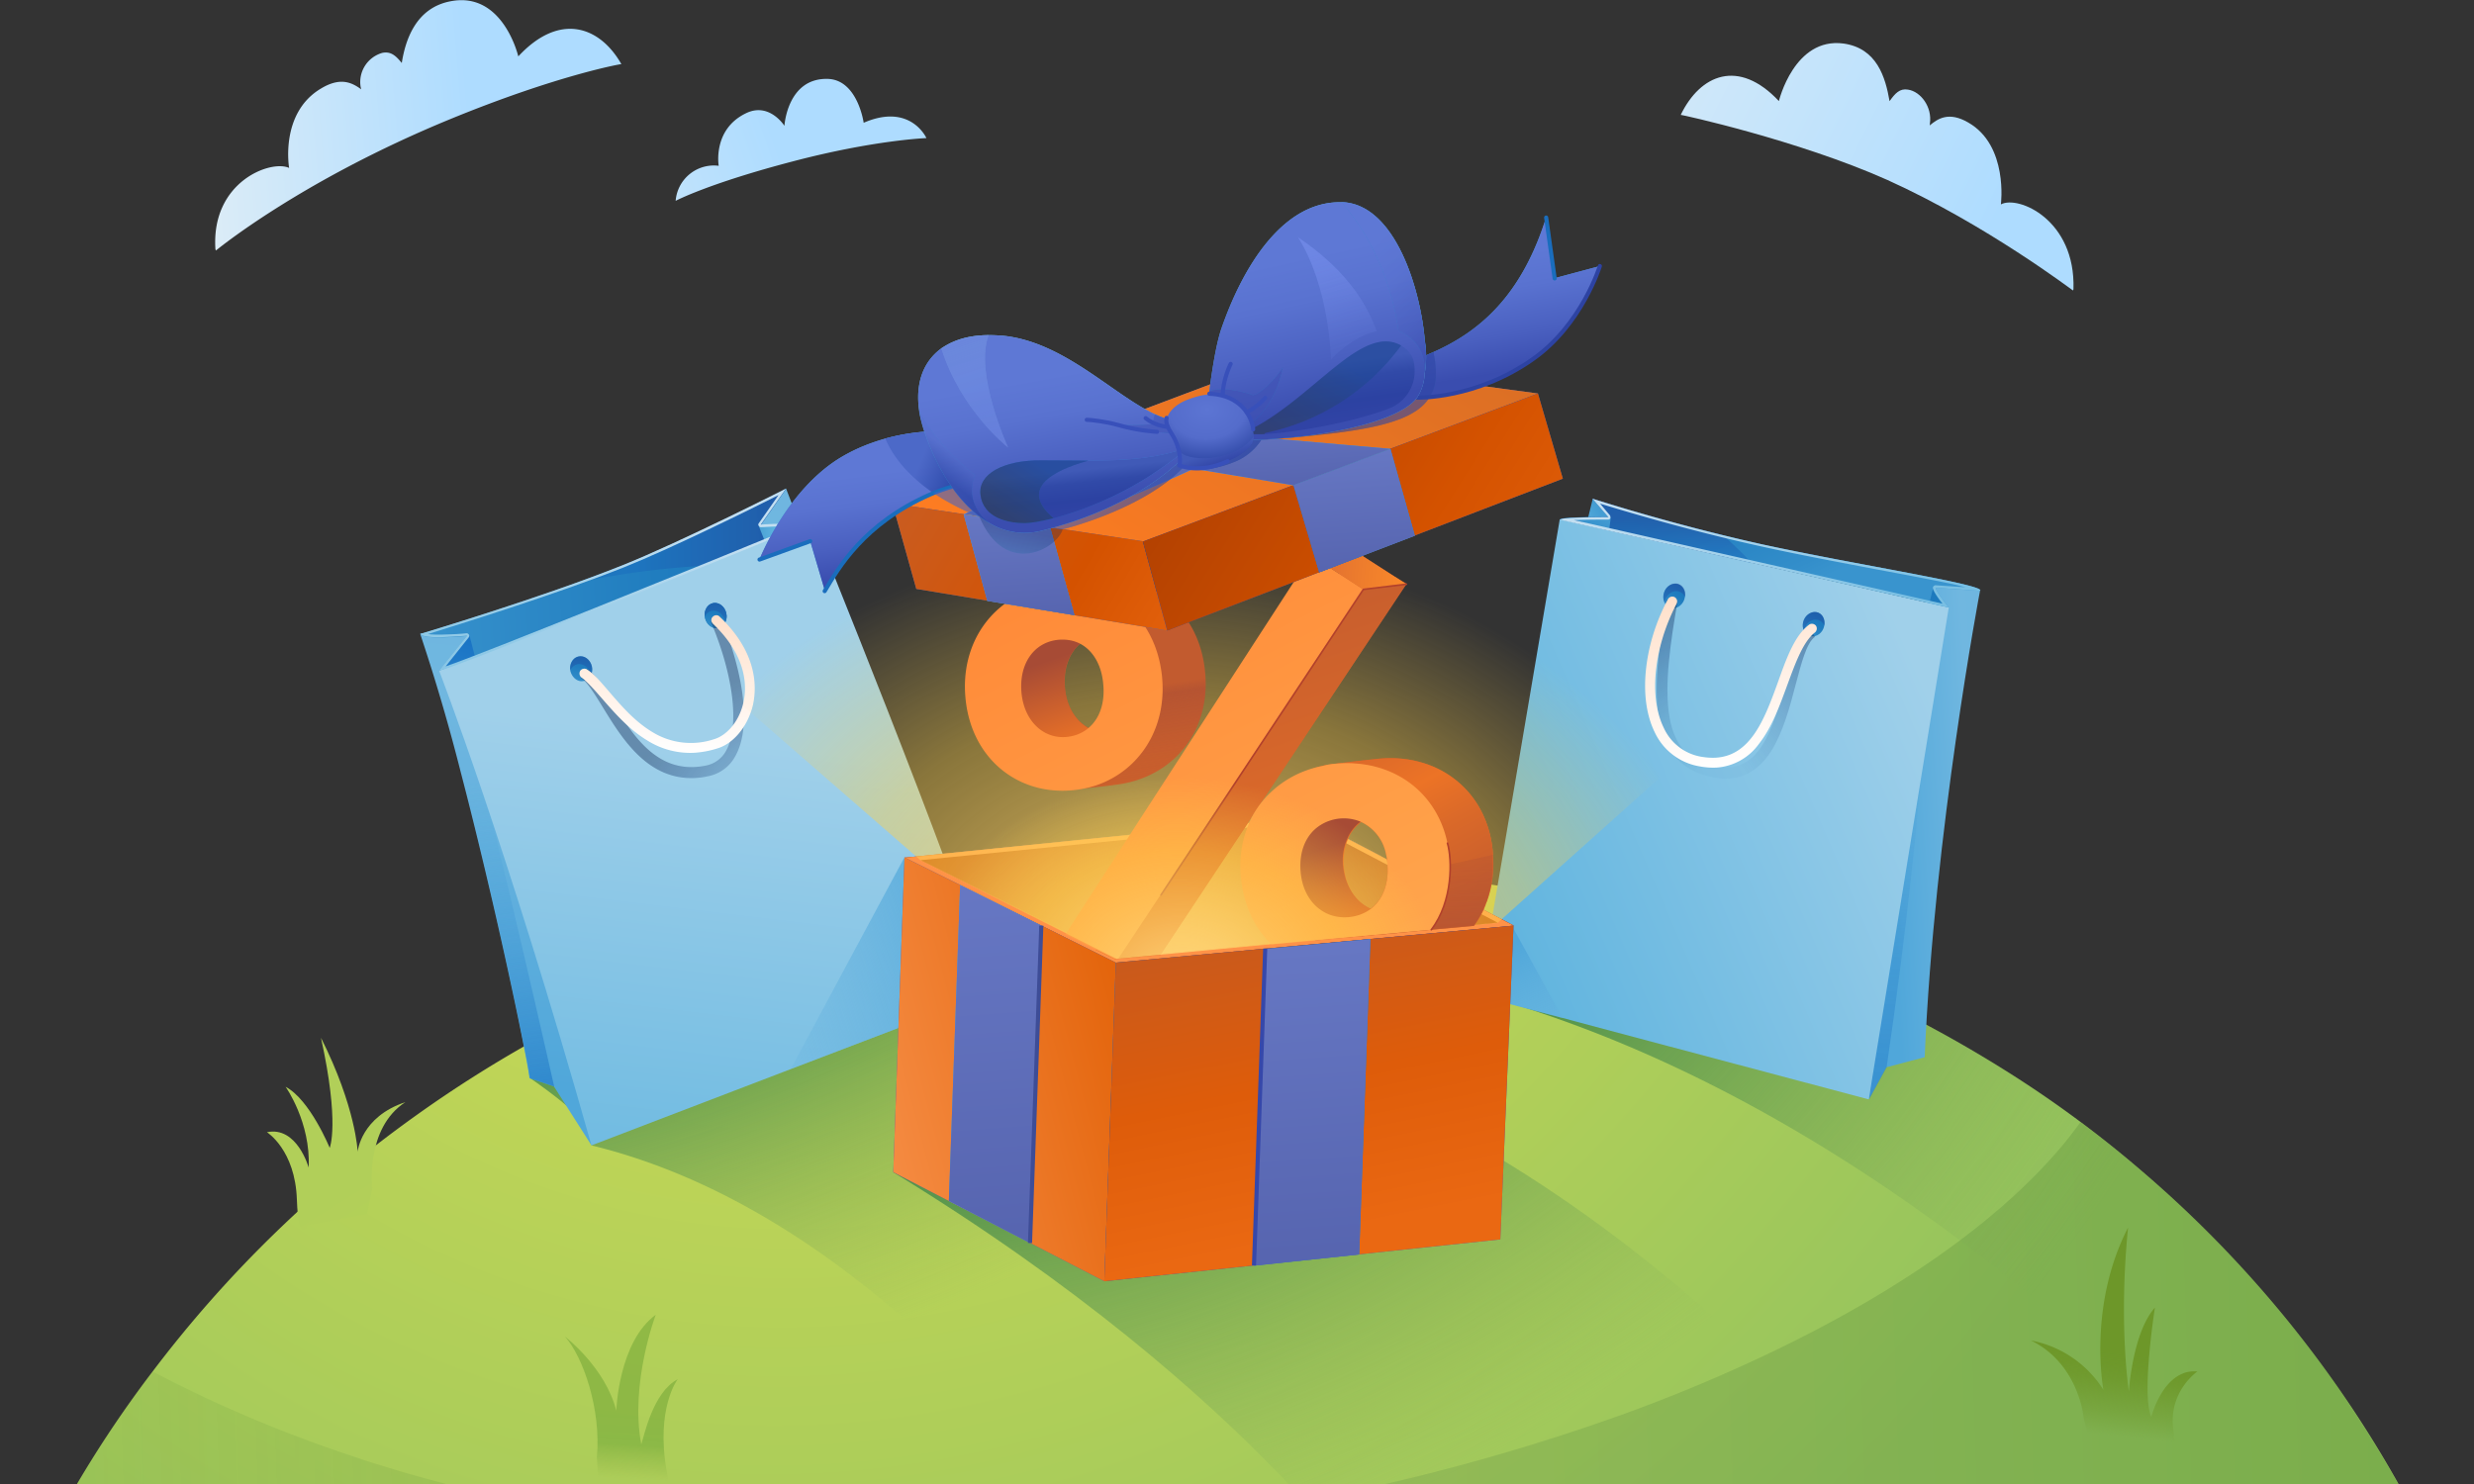 <svg xmlns="http://www.w3.org/2000/svg" width="300" height="180" fill="none"><rect width="100%" height="100%" fill="#333333" stroke="none"/><g clip-path="url(#a)"><path fill="url(#b)" d="M81.93 24.36s3.95-2.1 14.19-4.78c9.87-2.6 16.22-2.83 16.22-2.83s-1.93-4.32-7.61-1.86c0 0-.73-5.22-4.36-5.32-4.91-.13-5.25 5.69-5.25 5.69s-1.83-2.9-4.65-1.53c-4.09 1.96-3.32 6.38-3.32 6.38a4.65 4.65 0 0 0-5.22 4.25Z"/><path fill="url(#c)" d="M75.35 7.78c0-.04-7.75 1.33-20.78 6.68-18.24 7.5-28.41 15.95-28.38 15.92-.03-.07-.07-.1-.07-.17-.53-8.17 6.72-10.87 8.94-9.84 0 0-1.16-6.64 3.86-9.63 2.43-1.47 3.82-.67 4.89.1-.04-.07-.04-.17-.07-.24a3.68 3.68 0 0 1 2.63-4.19c1.03-.2 1.62.34 2.35 1.23.44-2.82 1.73-6.74 5.99-7.5 6.31-1.17 8.14 6.7 8.14 6.7 4.99-5.38 9.87-3.68 12.5.94Z"/><path fill="url(#d)" d="M203.8 13.93c0-.04 14.2 3.05 25.07 7.9 11.96 5.4 22.5 13.43 22.5 13.4.03-.07.06-.1.06-.17.27-8.4-6.7-11.4-8.8-10.27 0 0 .93-7.14-3.96-9.93-2.36-1.37-3.69-.47-4.68.36.03-.06.03-.16.03-.23.3-2-1.1-3.89-2.66-4.12-1-.17-1.56.46-2.23 1.4-.5-2.9-1.53-6.42-5.58-6.99-5.98-.8-7.84 6.98-7.84 6.98-4.89-5.21-9.54-3.22-11.9 1.67Z"/><path fill="url(#e)" d="M299.66 199.09H0a137.69 137.69 0 0 1 18.51-32.74 147.15 147.15 0 0 1 31.84-30.98c17.59-12.6 39.12-22.27 64.68-27.02.7-.13 1.4-.27 2.13-.36a198.8 198.8 0 0 1 33.83-2.83c20.38 0 38.63 2.8 54.81 7.71a152.85 152.85 0 0 1 36.36 16.35 136.24 136.24 0 0 1 17.72 12.96 139.93 139.93 0 0 1 35.03 45.63c1.76 3.77 3.35 7.52 4.75 11.28Z"/><path fill="url(#f)" fill-opacity=".85" d="M299.63 199.09H0a137.69 137.69 0 0 1 18.51-32.74c34.54 18.21 76.08 22.87 114.8 19.24a269.8 269.8 0 0 0 18.25-2.36 256.1 256.1 0 0 0 42.08-10.57 194.4 194.4 0 0 0 15.25-5.94c19.88-8.68 35.33-19.38 43.4-30.62a155.3 155.3 0 0 1 11.77 9.8 139.93 139.93 0 0 1 20.11 23.34l.53.83c6.32 9.4 11.3 19.21 14.93 29.02Z" opacity=".4"/><path fill="url(#g)" d="M294.88 187.82c-.4 4.19-.84 8.14-1.17 11.27-.53 4.52-.96 7.38-1.16 6.98-.17-.3-1.96-2.86-5.22-6.98-13.63-17.29-52.88-61.69-104.26-77.44l22.7-8.81a152.78 152.78 0 0 1 36.36 16.35 136.61 136.61 0 0 1 17.72 12.96 139.93 139.93 0 0 1 24.33 27.09 142.5 142.5 0 0 1 10.7 18.58Z"/><path fill="url(#h)" d="M224.88 199.09h-81.96a265.4 265.4 0 0 0-9.64-13.5c-13.7-17.88-35.03-40.21-61.56-46.66.67-2.03-2.85-4.95-7.4-8.14L115 108.35l1.4-1 .73.6 76.5 64.68 31.25 26.46Z"/><path fill="url(#i)" d="M242 199.09h-70.57c-2.49-3.96-18.47-29.58-63.11-56.9 0 0 38.29-19.18 59.03-9.48 44.53 20.84 70.69 60.46 74.65 66.38Z"/><path fill="url(#j)" d="M252.66 171.93s-.56-6.48-6.38-9.34a13.32 13.32 0 0 1 8.78 5.99s-1.93-10.14 2.99-19.68c-1.17 11.77.1 19.88.1 19.88s.43-7.12 3.16-10.18c0 0-1.67 10.57-.44 13.27 0 0 1.47-5.89 5.59-5.52 0 0-3.52 2.4-2.93 6.98.8 6.15-1.1 6.08-1.1 6.08l-8.07-.5-1.7-6.98Z"/><path fill="url(#k)" d="M45.14 144.18s-.9-7.31 4.02-10.5c-5.42 1.8-5.79 6.01-5.79 6.01s-.2-5.38-4.45-13.82c2.3 10.43 1.06 13.36 1.06 13.36s-2.39-5.85-5.35-7.41c0 0 3.06 4.28 2.8 9.8 0 0-1.4-5.05-5.06-4.29 0 0 3.43 2.13 3.63 8.18.2 5.62 1.32 3.1 1.32 3.1l7.18-1.34.64-3.09Z"/><path fill="url(#l)" d="M72.37 176.82c.57-5.88-1.7-12.3-3.85-14.69 0 0 4.88 3.72 6.21 8.97 0 0 .27-8.34 4.79-11.63 0 0-3.16 8.31-1.76 15.72.36-1.03 1.4-6.31 4.42-7.9 0 0-2.7 3.48-1.33 11.2 1.36 7.7 1.03 11.16 1.03 11.16l-8.9-2.8-.6-10.03Z" opacity=".4"/><path fill="url(#m)" d="m190.38 71.72 2.76-11.23 2 2.26-4.76 8.97Z"/><path fill="url(#n)" d="m95.32 59.26 19.31 50.12-23.83-2.52S78.84 81.8 79.5 81.06c.67-.76 10.2-18.38 10.2-18.38l5.62-3.42Z"/><path fill="url(#o)" d="m76.88 109.12-5.16 29.8-4.55-7.14-2.96-1c-.53-3.78-4.32-21.73-8.34-37.12a230.7 230.7 0 0 0-4.92-16.78L60 75.15l16.89 33.97Z"/><path fill="url(#p)" d="m67.2 131.78-2.95-1c-.54-3.78-4.32-21.73-8.35-37.12.44-8.7 1.3-3.36 1.63-2.13 2.5 8.41 9.67 40.25 9.67 40.25Z" opacity=".9"/><path fill="url(#q)" d="M98.55 63.35s-5.59 2.3-12.87 5.25c-13.12 5.35-31.7 12.83-32.44 12.76l3.4-4.22s-5.29.53-5.66-.23c0 0 10.08-3.03 19.02-6.25 1.92-.7 3.79-1.4 5.48-2.06 6.91-2.76 19.84-9.3 19.84-9.3l-3.06 4.38 6.29-.33Z"/><path fill="url(#r)" d="M98.55 63.35s-5.59 2.3-12.87 5.25A105 105 0 0 0 70 70.66c1.92-.7 3.79-1.4 5.48-2.06 6.91-2.76 19.84-9.3 19.84-9.3l-3.06 4.38 6.29-.33Z" opacity=".55"/><path fill="url(#s)" d="m56.9 76.98 1.6 6.14-4.82-1.92 3.22-4.22Z"/><path fill="url(#t)" d="M53.25 81.36s8.14 20.94 18.47 57.57l46.87-17.95 1.63-.56c-4.52-14.93-21.7-57.1-21.7-57.1L53.24 81.36Z"/><path fill="url(#u)" d="m92 63.78.73 1.83 1.93-1.2-.4-.8-2.26.17Z"/><path fill="url(#v)" d="M70.83 82.6c.7-.17 1.13-1 .93-1.8-.2-.83-.93-1.36-1.66-1.17-.7.17-1.13 1-.93 1.8.23.83.96 1.36 1.66 1.16Z"/><path fill="url(#w)" d="M87.08 76.18c.73-.13 1.16-.93 1-1.76-.17-.83-.87-1.4-1.6-1.27-.73.14-1.16.93-1 1.77.17.83.9 1.4 1.6 1.26Z"/><path fill="url(#x)" d="M94.4 60.06 92 63.48c-.07.1-.07.2 0 .3.07.1.17.17.26.17l4.56-.24c-12.07 4.96-37.8 15.4-42.78 17.12l2.8-3.52c.06-.1.1-.23.03-.33s-.17-.17-.27-.17c0 0-.9.1-1.96.13-1.46.07-2.3.04-2.76-.03 3.23-1 15.46-4.79 23.73-8.08 5.69-2.26 15.56-7.14 18.78-8.77Zm.92-.8s-12.93 6.55-19.84 9.3c-9.6 3.86-24.5 8.32-24.5 8.32.2.46 2.13.46 3.66.36 1.1-.06 2-.13 2-.13l-3.4 4.22h.04c1.53-.07 45.27-18.01 45.27-18.01l-6.29.3 3.06-4.36Z"/><path fill="url(#y)" d="M240.1 71.66s-5.55 29.18-6.71 56.57l-4.66 1.23-2.12 3.88 4.72-45.7.53-3.25 2.3-14.06 5.94 1.33Z"/><path fill="url(#z)" d="M234.42 72.22s-.67 23.37-5.65 57.27l-2.13 3.89 4.72-45.7.53-3.26 2.53-12.2Z" opacity=".44"/><path fill="url(#A)" d="m236.31 73.69-9.7 59.66-32.18-8.55-4.95-1.33-10.14-2.69.6-3.62 2.3-13.5 6.9-40.68 47.17 10.7Z"/><path fill="url(#B)" d="m189.51 123.5-10.13-2.69.6-3.62 3.35-4.92 6.18 11.24Z"/><path fill="url(#C)" d="m240.1 71.66-5.38-.37c.03.47 1.6 2.4 1.6 2.4l-23.87-5.42-21.5-4.89-1.77-.4c.04-.1.63-.16 1.43-.2 1.73-.1 4.39-.1 4.39-.1l-1.9-2.19c.14.03 6.95 2.26 15.8 4.42 1.52.37 3.08.73 4.68 1.1 11.13 2.42 27.42 4.95 26.52 5.65Z"/><path fill="url(#D)" d="m190.94 63.42-.3-.6c1.73-.1 4.4-.1 4.4-.1l-1.94-2.23c.14.03 6.95 2.26 15.8 4.42 1.35 1.1 3.55 3.4 3.55 3.4l-21.5-4.9Z" opacity=".5"/><path fill="url(#E)" d="M234.45 71.2a53.52 53.52 0 0 0-.46 1.85l1.86.44-1.27-1.96-.13-.34Z"/><path fill="url(#F)" d="m195.33 62.75-.2 1.5-4.98-1.4 5.18-.1Z"/><path fill="url(#G)" d="M194.03 61.09c2.73.83 10.6 3.22 19.51 5.18 4.36.97 9.51 1.93 14.06 2.8 3.2.6 6.22 1.16 8.41 1.62 1.03.2 1.76.4 2.33.54l-3.62-.24h-.04c-.06 0-.13.04-.2.1a.3.3 0 0 0-.1.24c.04.36.64 1.23 1.17 1.89l-44.7-10.14c1.69-.06 4.12-.06 4.15-.06h.03c.1 0 .2-.07.23-.17a.4.4 0 0 0-.03-.33l-1.2-1.43Zm-.93-.6 1.93 2.23s-3.22 0-4.88.13c-.57.03-.93.1-.93.2l47.1 10.64s-1.57-1.93-1.6-2.4l5.38.37c.9-.7-15.42-3.23-26.49-5.65-11.1-2.46-20.47-5.52-20.5-5.52Z"/><path fill="url(#H)" d="M204.24 72.72c.26-.8-.07-1.63-.73-1.86-.67-.23-1.47.2-1.73 1-.27.8.07 1.63.73 1.86.7.23 1.46-.23 1.73-1Z"/><path fill="url(#I)" d="M221.12 76.21c.3-.76.04-1.63-.63-1.9-.66-.26-1.46.14-1.76.9-.3.77-.03 1.63.63 1.9.67.26 1.46-.13 1.76-.9Z"/><path fill="url(#J)" d="M87.08 76.18c.73-.13 1.16-.93 1-1.76-.17-.83-.87-1.4-1.6-1.27-.73.14-1.16.93-1 1.77.17.83.9 1.4 1.6 1.26Z"/><path fill="url(#K)" d="M88.08 74.42c-.17-.83-.87-1.4-1.6-1.27-.66.14-1.13.87-1.03 1.63.17-.36.5-.63.87-.7.73-.13 1.42.44 1.6 1.27l.02.13c.17-.33.24-.7.14-1.06Z" opacity=".5"/><path fill="url(#L)" d="M71.8 80.9c-.18-.83-.87-1.4-1.6-1.27-.67.14-1.13.87-1.03 1.63.16-.36.5-.63.86-.7.73-.13 1.43.44 1.6 1.27 0 .03 0 .06.03.13.13-.33.2-.7.13-1.06Z" opacity=".5"/><path fill="url(#M)" d="M209.66 94.43c-.63.03-1.33 0-2.03-.17-3.66-.73-5.78-3.06-6.48-7.08-.53-3.2-.27-7.48.96-14.4l1.3.24c-.83 4.75-1.63 10.14-.97 13.93.6 3.49 2.33 5.38 5.46 6.01 2.49.5 4.35-.3 5.78-2.56 1.33-2.06 2.1-5.02 2.79-7.6.8-3.03 1.5-5.66 2.9-6.62l.72 1.06c-1.03.7-1.66 3.23-2.36 5.85-.7 2.7-1.53 5.75-2.95 8.01-1.34 2.1-3.06 3.2-5.12 3.33Z" opacity=".61"/><path fill="url(#N)" d="M201.75 72.06c.16-.83.93-1.4 1.63-1.27.66.14 1.1.8.96 1.63-.17-.36-.5-.63-.87-.7-.7-.13-1.43.44-1.56 1.23 0 .04 0 .07-.03.14a1.5 1.5 0 0 1-.13-1.03Z" opacity=".5"/><path fill="url(#O)" d="M218.63 75.55c.17-.83.93-1.43 1.63-1.3.66.13 1.1.8.96 1.63a1.16 1.16 0 0 0-.86-.7c-.7-.13-1.43.43-1.56 1.23l-.04.13c-.13-.26-.2-.63-.13-1Z" opacity=".5"/><path fill="url(#P)" d="M208.2 93.1a8.7 8.7 0 0 1-2.07-.14 7.33 7.33 0 0 1-5.48-4.15c-1-2.03-1.36-4.66-1.06-7.58.3-2.86 1.2-5.82 2.66-8.54.16-.3.5-.4.8-.27.3.17.4.5.26.8-2.76 5.28-3.4 11.33-1.56 15.06a6.12 6.12 0 0 0 4.62 3.52c.63.1 1.2.13 1.72.1 4.26-.27 5.92-4.79 7.52-9.2 1.03-2.9 2.02-5.62 3.75-6.92.27-.2.63-.13.83.1.2.27.13.63-.1.83-1.43 1.1-2.36 3.66-3.35 6.35-.94 2.56-1.9 5.22-3.46 7.18a6.91 6.91 0 0 1-5.09 2.86Z"/><path fill="url(#Q)" d="M84.42 94.36c-5.85.36-8.97-4.75-11.3-8.54-1-1.63-1.86-3.03-2.66-3.6l.73-1.09c1.03.7 1.96 2.23 3.06 3.99 2.43 3.99 5.45 8.94 11.33 7.74a3.54 3.54 0 0 0 2.53-1.92c1.56-2.96.83-9.05-1.9-15.5l1.2-.5c2.26 5.43 3.96 12.64 1.83 16.63a4.77 4.77 0 0 1-3.42 2.59c-.44.1-.93.17-1.4.2Z" opacity=".61"/><path fill="url(#R)" d="M84.29 91.3a9.74 9.74 0 0 1-5.82-1.5c-2.26-1.36-4.02-3.42-5.45-5.05-.96-1.1-1.8-2.06-2.5-2.56a.63.63 0 0 1-.16-.83c.17-.26.57-.33.83-.16.87.56 1.73 1.6 2.73 2.76 1.43 1.66 3.06 3.55 5.15 4.81a8.9 8.9 0 0 0 7.58.87c1.33-.4 2.92-1.93 3.49-4.39.43-1.86.53-5.58-3.7-9.6-.22-.24-.26-.6-.02-.83.23-.24.6-.27.83-.04 4.65 4.42 4.52 8.61 4.05 10.74-.6 2.52-2.3 4.65-4.29 5.25-.93.3-1.82.46-2.72.53Z"/><path fill="url(#S)" d="m109.65 104.03-13.76 25.63 17.58-6.69-3.82-18.94Z"/><path fill="#808BC3" d="m167.58 104.56-4.72-2.5c.07-.16.16-.32.23-.52l4.36 2.3c.06.26.1.49.13.72Zm15.95 7.71-6.25.57-4.95.46-12.6 1.17-1.96.16-3.25.3-14.1 1.3-4.98.46h-.13l-2.43-1.2-3.56-1.75-19.67-9.71 27.78-2.83-.4.6-25.42 2.53 17.98 8.94 3.56 1.76 2.26 1.13.43-.03 4.98-.47 13.13-1.2 3.8-.36 1.42-.13 13.66-1.27 4.99-.46 3.78-.37-2.72-1.43c.1-.16.16-.33.23-.53l4.42 2.36Z"/><path fill="url(#T)" d="m183.53 112.27-25.76 2.4-22.5 2.09-25.62-12.73 48.69-4.92 25.2 13.16Z"/><path fill="url(#U)" d="m183.53 112.27-25.76 2.4.57-15.56 25.2 13.16Z"/><path fill="url(#V)" d="m183.53 112.27-25.76 2.4.57-15.56 25.2 13.16Z"/><path fill="#FF9247" d="m111.64 104.33 46.63-4.65 23.33 12.23-23.83 2.2-22.33 2.05-23.8-11.83Zm23.67 12.43 22.5-2.1 25.76-2.39-25.2-13.16-48.72 4.92"/><path fill="url(#W)" d="m135.3 116.76-1.39 38.65-9-4.65-9.84-5.08-6.75-3.5 1.36-38.18 6.75 3.35 9.87 4.92 9 4.49Z"/><path fill="url(#X)" d="m135.3 116.76-1.39 38.65-9-4.65-9.84-5.08-6.75-3.5 1.36-38.18 6.75 3.35 9.87 4.92 9 4.49Z"/><path fill="url(#Y)" d="m126.27 112.27-1.37 38.5-9.84-5.1 1.37-38.32 9.84 4.92Z"/><path fill="url(#Z)" d="m126.27 112.27-1.37 38.5-9.84-5.1 1.37-38.32 9.84 4.92Z"/><path fill="url(#aa)" d="m183.53 112.27-1.6 38.06-48.02 5.08 1.4-38.65 18.11-1.7 12.76-1.16 17.35-1.63Z"/><path fill="url(#ab)" d="m183.53 112.27-1.6 38.06-48.02 5.08 1.4-38.65 18.11-1.7 12.76-1.16 17.35-1.63Z"/><path fill="url(#ac)" d="m166.18 113.9-1.36 38.26-12.76 1.36 1.36-38.42 12.76-1.2Z"/><path fill="url(#ad)" d="m166.18 113.9-1.36 38.26-12.76 1.36 1.36-38.42 12.76-1.2Z"/><path fill="url(#ae)" d="M111.64 104.36 90.07 85.58l-9.87-22.8 61.12-4.62 51.12 4.46 28.88 13.76-39.72 35.56-46.2 4.25-23.76-11.83Z" opacity=".9"/><path fill="url(#af)" d="M146.14 81.6c-.66-7.52-6.45-12.07-13.26-11.24-.86.1-1.73.3-2.5.57a11.9 11.9 0 0 0-6.34 4.98 12.8 12.8 0 0 0-1.83 6.62c0 .53.03 1.1.07 1.66.63 6.08 1.4 11.03 6.54 11.63.17 0 .34.03.54.03 0 0 4.58-.46 5.91-.66 6.72-.8 11.37-6.12 10.9-13.3l-.03-.3Zm-7.08 1.92c-.1 2.93-1.83 4.99-4.42 5.29l-.26.03c-.24 0-.47 0-.67-.03a5.04 5.04 0 0 1-1.66-.5c-1.56-.8-2.7-2.53-2.9-4.85-.22-2.3.5-4.26 1.84-5.39.53-.46 1.2-.8 1.96-.96.2-.03.4-.1.6-.1 2.92-.33 5.18 1.83 5.51 5.35 0 .4.03.76 0 1.16Zm34.3 22.9c-.03.2-.1.4-.13.6a4.85 4.85 0 0 1-3.96 3.56c-.2.03-.4.06-.6.06a6.11 6.11 0 0 1-2.42-.39c-1.8-.8-3.1-2.66-3.3-5.16-.1-1.2.08-2.29.47-3.22l.24-.53a5.1 5.1 0 0 1 4.09-2.63c3.12-.26 5.51 1.96 5.78 5.55a6.46 6.46 0 0 1-.17 2.16Zm-4.35-36.56-4.82-3.09-1.83 2.8-6.12 9.43-13.86 21.37-.4.64-9.13 14.12 2.29 1.13.47-.03 5.11-.47 10.4-15.69.4-.63.27-.4 1.26-1.92 17.49-26.33-1.53-.93Zm12.03 33.74c-.53-7.58-6.55-12.27-13.86-11.57-.9.1-5.28.57-6.85.87l-1.96 1.62s4.49 13.1 6.72 19.05l1.99-.2.56-.03 5.99-.57 5.08-.46h.04c.43-.57.8-1.17 1.1-1.83.1-.17.16-.37.23-.53.06-.14.1-.27.13-.37.03-.07.03-.1.06-.13.64-1.7.94-3.66.77-5.72v-.13Z"/><path fill="url(#ag)" d="M181.04 103.6c-.53-7.58-6.55-12.27-13.86-11.57-.7.07-3.52.37-5.45.63l-1.2.2c-.06 0-.13.04-.2.04-.16.03-.3.06-.4.1h-.03c-3.12.96-1.9 2.69-2.86 5.35-.06.2-.16.4-.26.63-.1.2-.2.4-.27.63a13.1 13.1 0 0 0-.86 6.08c.26 2.93 1.3 5.45 2.92 7.38.3.33.6.67.93 1l3.23-.3 2.29-.2 2-.2.56-.03 5.98-.57 5.09-.46h.03c.43-.57.8-1.17 1.1-1.83.1-.17.16-.37.23-.53.07-.14.1-.27.13-.37.04-.07.04-.1.07-.13.63-1.7.93-3.66.76-5.72.07-.06.07-.1.07-.13Zm-23.33 2.1c-.2-2.5.7-4.53 2.36-5.6a5.32 5.32 0 0 1 4.95-.42 5.43 5.43 0 0 1 3.06 3.98 4.66 4.66 0 0 1 .16 1.17c.2 2.36-.56 4.29-2.06 5.42-.76.56-1.7.93-2.79 1-2.99.22-5.42-2.03-5.68-5.56Z"/><path fill="url(#ah)" d="M181.07 103.67a13.8 13.8 0 0 1-.8 5.71c-.03.07-.03.1-.06.13-.4 1-.87 1.9-1.46 2.73l-5.16.47-5.98.56-.56.03 2.2-2.79.02-.03 4.06-5.15c.03 0 .06 0 .16-.04l.5-.1c1.37-.23 4.52-.93 7.08-1.52Z" opacity=".9"/><path fill="url(#ai)" d="M166.22 110.25c.43.2.93.33 1.4.36l-.04 2.7-4.85.46-4.16-.7-3.49-.56-1.26-11.07 3.19-3.1.43-.43c.5.07 10.2.77 10.2.77a5.3 5.3 0 0 0-2.69 1 5.07 5.07 0 0 0-1.63 2.16 6.7 6.7 0 0 0-.46 3.22c.26 2.53 1.56 4.39 3.36 5.19Z"/><path fill="url(#aj)" d="m134.14 90.14-10.1.86-1.83-8.44-.56-2.6.1-3.78 2.29-.23 7.21-.77 1.66 1.96c-.73.17-1.4.5-1.96.97-1.36 1.13-2.06 3.05-1.83 5.38.24 2.3 1.37 4.02 2.9 4.85.5.27 1.06.43 1.66.5l.46 1.3Z"/><path fill="url(#ak)" d="M146.17 81.96c.47 7.18-4.18 12.5-10.9 13.3-1.33.2-5.91.66-5.91.66-.17 0-.34-.03-.54-.03l5.52-7.05 4.06-5.15c.03 0 .26-.07.63-.13 1.4-.34 4.55-1.03 7.14-1.6Z" opacity=".9"/><path fill="url(#al)" d="m170.54 70.86-17.49 26.32-1.26 1.93-.26.4-.4.63-10.4 15.69-5.13.47-.46.03-2.3-1.13 9.15-14.13.4-.63 13.86-21.37 7.14-9.97 5.65.83 1.5.93Z"/><path fill="url(#am)" d="m162.36 69.56-3.39-2.19-21.74 33.54-.4.63-7.64 11.8 3.66 1.83 2.29 1.13.47-.04 10.36-15.62.4-.63 18.95-28.52-2.96-1.93Zm1.93 23.04c-.77-.07-1.53-.04-2.33.03a7.5 7.5 0 0 0-1.43.23c-.2.04-.4.1-.63.14-2.8.66-5.15 2.16-6.81 4.18a10.9 10.9 0 0 0-1.47 2.3c-.1.2-.2.4-.26.63a12.99 12.99 0 0 0-.9 6.18c.3 3.4 1.63 6.25 3.76 8.28l3.89-.37 1.46-.13 14.03-1.3c.93-1.3 1.62-2.82 1.96-4.52.03-.2.1-.4.1-.6.16-1.1.23-2.22.13-3.42-.47-6.78-5.29-11.23-11.5-11.63Zm1.93 17.65c-.77.56-1.7.93-2.8 1-3.02.22-5.45-2.07-5.71-5.56-.2-2.49.7-4.52 2.36-5.58a5.32 5.32 0 0 1 4.95-.43 5.43 5.43 0 0 1 3.06 3.98 4.66 4.66 0 0 1 .16 1.17c.2 2.36-.56 4.29-2.02 5.42Zm-25.3-28.06c-.6-6.48-4.98-10.76-10.53-11.26a15 15 0 0 0-2.73.03c-6.74.83-11.33 6.58-10.57 13.86.73 7.15 6.28 11.67 13 11.03 1-.1 1.96-.3 2.86-.6 5.12-1.76 8.54-6.77 7.97-13.06Zm-8.9 6.09c-.7.6-1.6 1-2.63 1.1-2.8.3-5.18-1.87-5.52-5.32-.33-3.5 1.46-6.12 4.39-6.45 1-.1 1.93.06 2.7.46 1.55.8 2.62 2.56 2.82 4.89.23 2.3-.44 4.19-1.76 5.32Z"/><path fill="url(#an)" d="m158.94 67.4 6.38 4.1 5.22-.64-6.35-4.09-5.25.63Z"/><path stroke="#B2412B" stroke-linecap="round" stroke-linejoin="round" stroke-width=".2" d="m170.54 70.86-5.22.63-24.53 37.06m34.73-6.28c.57 1.9.7 7.05-1.96 10.5"/><path fill="url(#ao)" d="m111.64 104.36 19.11-9.17 17.78-1.1 23.04.07 10.03 17.78-46.2 4.36-23.76-11.94Z" opacity=".9"/><path fill="url(#ap)" d="M186.5 47.73 138.62 65.7 127.4 64l-10.5-1.6-8.62-1.29 46.94-17.68 7.94 1.1L173.69 46l12.8 1.73Z"/><path fill="url(#aq)" d="M186.5 47.73 138.62 65.7 127.4 64l-10.5-1.6-8.62-1.29 46.94-17.68 7.94 1.1L173.69 46l12.8 1.73Z"/><path fill="url(#ar)" d="m141.52 76.48-10.87-1.8-10.97-1.83-8.57-1.42-2.9-10.37 8.62 1.3 10.5 1.59 11.23 1.7 2.96 10.83Z"/><path fill="url(#as)" d="m141.52 76.48-10.87-1.8-10.97-1.83-8.57-1.42-2.9-10.37 8.62 1.3 10.5 1.59 11.23 1.7 2.96 10.83Z"/><path fill="url(#at)" d="m189.51 58.06-18.7 7.18-11.6 4.46-17.66 6.78-2.95-10.8 17.48-6.55 11.76-4.42 18.65-6.98 3.02 10.33Z"/><path fill="url(#au)" d="m189.51 58.06-18.7 7.18-11.6 4.46-17.66 6.78-2.95-10.8 17.48-6.55 11.76-4.42 18.65-6.98 3.02 10.33Z"/><path fill="url(#av)" d="m130.29 74.62-10.57-1.73-2.86-10.47 10.5 1.6 2.93 10.6Z"/><path fill="url(#aw)" d="m130.29 74.62-10.57-1.73-2.86-10.47 10.5 1.6 2.93 10.6Z"/><path fill="url(#ax)" d="M118.72 62.58c3.16 7.62 9.5 3.93 10.14 1.63l-10.14-1.63Z" opacity=".59"/><path fill="url(#ay)" d="M173.63 45.93c-5.39 2.13-13.9 6.12-24.7 8.91a195.32 195.32 0 0 1-21.57 9.1l-10.5-1.59 46.23-17.91 10.54 1.5Z"/><path fill="url(#az)" d="M173.63 45.93c-5.39 2.13-13.9 6.12-24.7 8.91a195.32 195.32 0 0 1-21.57 9.1l-10.5-1.59 46.23-17.91 10.54 1.5Z"/><path fill="url(#aA)" d="m171.57 64.98-11.6 4.45-3.13-10.57 11.77-4.42 2.96 10.54Z"/><path fill="url(#aB)" d="m171.57 64.98-11.6 4.45-3.13-10.57 11.77-4.42 2.96 10.54Z"/><path fill="url(#aC)" d="m168.58 54.44-18.92-1.66-13.22-2.26-9.21 3.42 29.61 4.92 11.74-4.42Z"/><path fill="url(#aD)" d="m168.58 54.44-18.92-1.66-13.22-2.26-9.21 3.42 29.61 4.92 11.74-4.42Z"/><path fill="url(#aE)" d="M194 32.27s-4.02 13.76-18.91 15.6l-1.66.19c-.57.07-1.06.1-1.56.13-11.1.9-8.01-2.36-8.01-2.36a65.83 65.83 0 0 0 9.04-2.72l.9-.4c5.71-2.53 10.73-6.91 13.69-16.35l1.03 7.38 5.48-1.47Z"/><path fill="url(#aF)" d="M194 32.27s-4.02 13.76-18.91 15.6l-1.66.19c-.57.07-1.06.1-1.56.13-11.1.9-8.01-2.36-8.01-2.36a65.83 65.83 0 0 0 9.04-2.72l.9-.4c5.71-2.53 10.73-6.91 13.69-16.35l1.03 7.38 5.48-1.47Z"/><path stroke="#2D43A3" stroke-linecap="round" stroke-linejoin="round" stroke-width=".5" d="M194 32.27s-2.2 7.15-8.14 11.3c-6.88 4.86-14 4.66-14 4.66"/><path fill="url(#aG)" d="M125.04 58.33c-2.76-.3-5.26-.17-7.52.23-1.56.27-2.99.7-4.32 1.23-9.2 3.6-13.16 11.9-13.16 11.9l-1.8-6.08-6.17 2.3s3.39-8.68 10.13-12.57c1.6-.93 3.33-1.63 5.22-2.16 3.96-1.1 8.5-1.23 13.53-.2a44.4 44.4 0 0 1 7.87 2.46c-.06 0 15.5 4.95-3.78 2.89Z"/><path fill="url(#aH)" d="M125.04 58.33c-2.76-.3-5.26-.17-7.52.23-1.56.27-2.99.7-4.32 1.23-9.2 3.6-13.16 11.9-13.16 11.9l-1.8-6.08-6.17 2.3s3.39-8.68 10.13-12.57c1.6-.93 3.33-1.63 5.22-2.16 3.96-1.1 8.5-1.23 13.53-.2a44.4 44.4 0 0 1 7.87 2.46c-.06 0 15.5 4.95-3.78 2.89Z"/><path fill="url(#aI)" d="m120.88 52.98-3.39 5.58c-1.56.27-2.99.7-4.32 1.23-2-1.36-4.55-3.59-5.82-6.61a28.8 28.8 0 0 1 13.53-.2Z" opacity=".7"/><path stroke="#3E4D97" stroke-miterlimit="10" stroke-width=".5" d="m126.27 112.27-1.37 38.5"/><path stroke="#3648AA" stroke-miterlimit="10" stroke-width=".5" d="m153.42 115.06-1.36 38.43"/><path stroke="#1A6DBD" stroke-linecap="round" stroke-linejoin="round" stroke-width=".5" d="m92.1 67.87 6.15-2.23M100 71.7c1.67-2.8 4.7-8.15 12.74-11.7 8.04-3.56 16.48-.67 20.17-1.17m54.58-32.44 1.03 7.38"/><g opacity=".59"><path fill="url(#aJ)" d="M173.43 48.06c-1.53 2.66-5.72 3.89-13.76 4.72a107 107 0 0 1-6.71.56 6.92 6.92 0 0 1-3.2 2.66c-3.78 1.57-6.31.7-6.31.7-4.82 5.12-14.6 7.51-14.6 7.51-2.02-.3-6.04-.46-6.04-.46s-4.19-.37-9.64-3.96l23.57-7.01s3.98.2 9.57-2.13c9.37-3.89 22.83-10.97 26.55-9.14.04.57.07 1.13.07 1.6l.9-.4c.46 2.26.4 3.99-.4 5.35Z"/><path fill="url(#aK)" d="M173.43 48.06c-1.53 2.66-5.72 3.89-13.76 4.72a107 107 0 0 1-6.71.56 6.92 6.92 0 0 1-3.2 2.66c-3.78 1.57-6.31.7-6.31.7-4.82 5.12-14.6 7.51-14.6 7.51-2.02-.3-6.04-.46-6.04-.46s-4.19-.37-9.64-3.96l23.57-7.01s3.98.2 9.57-2.13c9.37-3.89 22.83-10.97 26.55-9.14.04.57.07 1.13.07 1.6l.9-.4c.46 2.26.4 3.99-.4 5.35Z"/></g><path fill="url(#aL)" d="M172.93 43.1c0 .37 0 .7-.03 1-.04.44-.07.84-.14 1.2a5.83 5.83 0 0 1-.9 2.9l-.3.36c-2.78 2.92-12.06 4.52-18.57 4.75-.37 0-.73.03-1.1.03-2.42.04-4.32-.16-5.15-.53l-.73-.1.36-3.09.14-1.1c.03-.36.1-.7.13-1.06.37-2.76.83-5.71 1.46-7.58 2.7-7.8 7.58-15.48 14.53-15.35h.06c6.55.2 9.64 10.8 10.1 17.02.1.53.14 1.06.14 1.56Z"/><path fill="url(#aM)" d="M172.93 43.1c0 .37 0 .7-.03 1-.04.44-.07.84-.14 1.2a5.83 5.83 0 0 1-.9 2.9l-.3.36c-2.78 2.92-12.06 4.52-18.57 4.75-.37 0-.73.03-1.1.03-2.42.04-4.32-.16-5.15-.53l-.73-.1.36-3.09.14-1.1c.03-.36.1-.7.13-1.06.37-2.76.83-5.71 1.46-7.58 2.7-7.8 7.58-15.48 14.53-15.35h.06c6.55.2 9.64 10.8 10.1 17.02.1.53.14 1.06.14 1.56Z"/><g opacity=".6"><path fill="url(#aN)" d="M155.55 44.6c-.04.14-.63 4.22-3.83 6.75 0 0-3.52-.76-5.31-1.76.06-.7.16-1.43.26-2.16 2.16-.7 5.29.5 5.29.5 1.5-.37 3.52-3.23 3.59-3.33Z"/><path fill="#3F52B4" d="M155.55 44.6c-.04.14-.63 4.22-3.83 6.75 0 0-3.52-.76-5.31-1.76.06-.7.16-1.43.26-2.16 2.16-.7 5.29.5 5.29.5 1.5-.37 3.52-3.23 3.59-3.33Z"/></g><path fill="url(#aO)" d="M143.45 55.5s-5.15 5.92-17.18 8.88a8.26 8.26 0 0 1-6.32-.96c-3.62-2.1-6.35-6.59-7.81-10.94-.3-.9-.53-1.76-.67-2.6-.5-3.32.44-6 2.7-7.64.36-.23.73-.46 1.16-.66 1.26-.6 2.8-.93 4.59-.93h.13c.5 0 .96.03 1.46.06 7.48.7 13.4 7.15 18.55 9.54.66.3 1.3.54 1.93.7l.53 1.63.93 2.93Z"/><path fill="url(#aP)" d="M143.45 55.5s-5.15 5.92-17.18 8.88a8.26 8.26 0 0 1-6.32-.96c-3.62-2.1-6.35-6.59-7.81-10.94-.3-.9-.53-1.76-.67-2.6-.5-3.32.44-6 2.7-7.64.36-.23.73-.46 1.16-.66 1.26-.6 2.8-.93 4.59-.93h.13c.5 0 .96.03 1.46.06 7.48.7 13.4 7.15 18.55 9.54.66.3 1.3.54 1.93.7l.53 1.63.93 2.93Z"/><g opacity=".51"><path fill="url(#aQ)" d="M142.52 52.58c-.7-.03-3.96-.2-7.05-1.06 2.76.13 4.32-.1 4.32-.1s.04-.57.24-1.17c.66.3 1.3.54 1.92.7l.57 1.63Z"/><path fill="#3F52B4" d="M142.52 52.58c-.7-.03-3.96-.2-7.05-1.06 2.76.13 4.32-.1 4.32-.1s.04-.57.24-1.17c.66.3 1.3.54 1.92.7l.57 1.63Z"/></g><path fill="url(#aR)" d="M144.01 54.38s-1.7 1.5-4.91 3.55a41.65 41.65 0 0 1-11.34 4.92c-1.53.4-2.76.6-3.52.6-1.9 0-5.02-.57-5.35-3.46-.3-2.52 2.82-4.19 7.38-4.15 1.99 0 3.88.03 5.71.03 3.96 0 7.55-.2 10.94-1.23l1.1-.27Z"/><path fill="url(#aS)" d="M144.01 54.38s-1.7 1.5-4.91 3.55a41.65 41.65 0 0 1-11.34 4.92c-1.53.4-2.76.6-3.52.6-1.9 0-5.02-.57-5.35-3.46-.3-2.52 2.82-4.19 7.38-4.15 1.99 0 3.88.03 5.71.03 3.96 0 7.55-.2 10.94-1.23l1.1-.27Z"/><path fill="url(#aT)" d="M144.01 54.38s-1.7 1.5-4.91 3.55a41.65 41.65 0 0 1-11.34 4.92c-1.53.4-2.76.6-3.52.6-1.9 0-5.02-.57-5.35-3.46-.3-2.52 2.82-4.19 7.38-4.15 1.99 0 3.88.03 5.71.03 3.96 0 7.55-.2 10.94-1.23l1.1-.27Z"/><path fill="url(#aU)" d="M171.53 45.37a4.85 4.85 0 0 1-2.72 4.02c-3.3 1.43-10.97 3.06-15.52 3.26a17.9 17.9 0 0 1-2.86-.1c-.87-.14-.77-.24-.33-.34.56-.13 1.76-.23 1.76-.23 7.6-3.95 13.36-12.73 18.08-10.04l.16.1c1.4.9 1.47 2.2 1.43 3.33Z"/><path fill="url(#aV)" d="M169.9 41.91a27.27 27.27 0 0 1-16.45 10.6l-.13.14a17.9 17.9 0 0 1-2.86-.1l-.33-.34c.56-.13 1.76-.23 1.76-.23 7.55-3.95 13.3-12.76 18.02-10.07Z" opacity=".6"/><path fill="url(#aW)" d="M152.02 52.91c0 .34-.06.63-.23.93-.9 1.33-2.76 2.1-4.52 2.63-1 .3-2.62.43-3.29.33-1.23-.2-.7-.53-1.16-2.26a9.82 9.82 0 0 0-.3-.93c-.63-1.63-1.17-1.73-1.06-2.56.1-1.16 1.32-2.13 2.62-2.6 1.5-.56 3.02-.89 4.55-.36a4.66 4.66 0 0 1 3.1 3.3c.13.56.3 1.06.3 1.52Z"/><path fill="url(#aX)" d="M152.02 52.91c0 .34-.06.63-.23.93-.9 1.33-2.76 2.1-4.52 2.63-1 .3-2.62.43-3.29.33-1.23-.2-.7-.53-1.16-2.26l.06-.07c.64 1.7 6.92 1.67 9.14-1.56Z"/><g opacity=".6"><path fill="url(#aY)" d="M172.9 43.1c0 .37 0 .7-.04 1-.03.44-.06.84-.13 1.2.3-4.12-3.16-5.15-3.16-5.15s-.86-8.84-6.94-15.65h.06c6.55.2 9.64 10.8 10.1 17.01.1.57.14 1.1.1 1.6Z"/><path fill="url(#aZ)" d="M172.9 43.1c0 .37 0 .7-.04 1-.03.44-.06.84-.13 1.2.3-4.12-3.16-5.15-3.16-5.15s-.86-8.84-6.94-15.65h.06c6.55.2 9.64 10.8 10.1 17.01.1.57.14 1.1.1 1.6Z"/></g><g opacity=".7"><path fill="url(#ba)" d="M127.76 62.85c-1.53.4-2.76.6-3.52.6-1.9 0-5.02-.57-5.35-3.46-.3-2.52 2.82-4.19 7.38-4.15 1.99 0 3.88.03 5.71.03-4.58 1.26-8.34 3.5-4.22 6.98Z"/><path fill="url(#bb)" d="M127.76 62.85c-1.53.4-2.76.6-3.52.6-1.9 0-5.02-.57-5.35-3.46-.3-2.52 2.82-4.19 7.38-4.15 1.99 0 3.88.03 5.71.03-4.58 1.26-8.34 3.5-4.22 6.98Z"/></g><path stroke="#3850BA" stroke-linecap="round" stroke-linejoin="round" stroke-width=".5" d="M141.46 50.69c-.2 1 .6 1.72 1.06 2.72.63 1.36.66 2.73.46 3.03 0 0 2.43 1.1 5.89-.5m-8.57-3.56c-.37-.03-2.3-.13-4.83-.86-1.43-.4-3.25-.6-3.69-.6"/><path stroke="#3850BA" stroke-linecap="round" stroke-linejoin="round" stroke-width=".5" d="M141.62 51.78a5.13 5.13 0 0 1-2.7-1.06m13.04 1.36c-.07-1.03-1.1-4.15-5.32-4.32"/><path stroke="#3850BA" stroke-linecap="round" stroke-linejoin="round" stroke-width=".5" d="M148.27 47.9c.03-1.9.96-3.76.96-3.76m1.93 5.85a7.18 7.18 0 0 0 2.26-1.73"/><g opacity=".4"><path fill="url(#bc)" d="M119.92 63.42c-3.63-2.1-6.35-6.59-7.81-10.94-.3-.9-.53-1.76-.67-2.6a25.91 25.91 0 0 0 6.82 7.75s-1.63 3.13 1.66 5.79Z"/><path fill="url(#bd)" d="M119.92 63.42c-3.63-2.1-6.35-6.59-7.81-10.94-.3-.9-.53-1.76-.67-2.6a25.91 25.91 0 0 0 6.82 7.75s-1.63 3.13 1.66 5.79Z"/></g><g opacity=".3"><path fill="url(#be)" d="M122.24 54.28c-.13-.1-5.71-4.5-8.1-12.04.36-.23.73-.46 1.16-.66 1.26-.6 2.79-.93 4.58-.93-1.76 4.62 2.3 13.46 2.36 13.63Z"/><path fill="url(#bf)" d="M122.24 54.28c-.13-.1-5.71-4.5-8.1-12.04.36-.23.73-.46 1.16-.66 1.26-.6 2.79-.93 4.58-.93-1.76 4.62 2.3 13.46 2.36 13.63Z"/></g><path fill="url(#bg)" d="M166.95 40.18c-1.73.27-4.16 1.83-5.55 3.43 0 0-.14-8.68-4-14.83 5.26 3.56 8.09 7.38 9.55 11.4Z" opacity=".6"/></g><defs><linearGradient id="b" x1="60.48" x2="113.78" y1="28.59" y2="10.46" gradientUnits="userSpaceOnUse"><stop stop-color="#DBECF7"/><stop offset=".63" stop-color="#AEDCFF"/></linearGradient><linearGradient id="c" x1="25" x2="75.73" y1="16.49" y2="12.34" gradientUnits="userSpaceOnUse"><stop stop-color="#DBECF7"/><stop offset=".63" stop-color="#AEDCFF"/></linearGradient><linearGradient id="d" x1="193.67" x2="272.65" y1="-.7" y2="38.63" gradientUnits="userSpaceOnUse"><stop stop-color="#DBECF7"/><stop offset=".63" stop-color="#AEDCFF"/></linearGradient><linearGradient id="f" x1="345.28" x2="-56.98" y1="165.28" y2="178.79" gradientUnits="userSpaceOnUse"><stop offset=".07" stop-color="#438023"/><stop offset=".29" stop-color="#63943E"/><stop offset=".48" stop-color="#79A251"/><stop offset=".98" stop-color="#438023" stop-opacity="0"/></linearGradient><linearGradient id="j" x1="258.1" x2="254.88" y1="149.23" y2="177.77" gradientUnits="userSpaceOnUse"><stop offset=".52" stop-color="#6D9729"/><stop offset=".57" stop-color="#6D9729" stop-opacity=".96"/><stop offset=".63" stop-color="#6D9729" stop-opacity=".85"/><stop offset=".69" stop-color="#6D9729" stop-opacity=".66"/><stop offset=".77" stop-color="#6D9729" stop-opacity=".4"/><stop offset=".85" stop-color="#6D9729" stop-opacity=".07"/><stop offset=".87" stop-color="#6D9729" stop-opacity="0"/></linearGradient><linearGradient id="k" x1="34.52" x2="49.16" y1="128.19" y2="151.55" gradientUnits="userSpaceOnUse"><stop offset=".61" stop-color="#B1CF59"/><stop offset=".86" stop-color="#B3D058"/></linearGradient><linearGradient id="l" x1="76.25" x2="74.76" y1="158.18" y2="183.91" gradientUnits="userSpaceOnUse"><stop offset=".52" stop-color="#599729"/><stop offset=".66" stop-color="#559729" stop-opacity=".96"/><stop offset=".82" stop-color="#6D9729" stop-opacity="0"/></linearGradient><linearGradient id="m" x1="195.25" x2="183.72" y1="64.14" y2="71.02" gradientUnits="userSpaceOnUse"><stop stop-color="#449DD3"/><stop offset=".32" stop-color="#68B8E0"/></linearGradient><linearGradient id="n" x1="94.74" x2="100.99" y1="116.97" y2="58.64" gradientUnits="userSpaceOnUse"><stop offset=".25" stop-color="#50A7DA"/><stop offset=".86" stop-color="#70B7E0"/><stop offset="1" stop-color="#6EB6E0"/></linearGradient><linearGradient id="o" x1="57.15" x2="66.19" y1="149.74" y2="74.29" gradientUnits="userSpaceOnUse"><stop offset=".25" stop-color="#50A7DA"/><stop offset=".86" stop-color="#70B7E0"/><stop offset="1" stop-color="#6EB6E0"/></linearGradient><linearGradient id="p" x1="58.9" x2="65.84" y1="94.72" y2="142.17" gradientUnits="userSpaceOnUse"><stop stop-color="#4FA6DA" stop-opacity="0"/><stop offset="1" stop-color="#1872C4"/></linearGradient><linearGradient id="q" x1="50.67" x2="98.89" y1="71.91" y2="68.9" gradientUnits="userSpaceOnUse"><stop stop-color="#3994CE"/><stop offset=".11" stop-color="#338ECA"/><stop offset=".6" stop-color="#207DBF"/><stop offset=".95" stop-color="#1A77BC"/></linearGradient><linearGradient id="r" x1="94.03" x2="70.45" y1="65.04" y2="65.12" gradientUnits="userSpaceOnUse"><stop stop-color="#24469B"/><stop offset=".72" stop-color="#1A6DBD"/></linearGradient><linearGradient id="s" x1="44.86" x2="58.07" y1="111.98" y2="77.08" gradientUnits="userSpaceOnUse"><stop stop-color="#4FA6DA"/><stop offset=".42" stop-color="#48A0D8"/><stop offset="1" stop-color="#1872C4"/></linearGradient><linearGradient id="t" x1="80.19" x2="88.43" y1="155.79" y2="86.95" gradientUnits="userSpaceOnUse"><stop stop-color="#62B5DF"/><stop offset=".96" stop-color="#A0D0EA"/></linearGradient><linearGradient id="u" x1="96.22" x2="90.24" y1="64.52" y2="64.99" gradientUnits="userSpaceOnUse"><stop offset=".3" stop-color="#62B6E0"/><stop offset="1" stop-color="#3994CE"/></linearGradient><linearGradient id="v" x1="70.82" x2="70.09" y1="79.6" y2="83" gradientUnits="userSpaceOnUse"><stop offset=".05" stop-color="#1A77BC"/><stop offset=".4" stop-color="#207DBF"/><stop offset=".89" stop-color="#338ECA"/><stop offset="1" stop-color="#3994CE"/></linearGradient><linearGradient id="w" x1="87.04" x2="86.53" y1="73.13" y2="76.62" gradientUnits="userSpaceOnUse"><stop offset=".05" stop-color="#1A77BC"/><stop offset=".4" stop-color="#207DBF"/><stop offset=".89" stop-color="#338ECA"/><stop offset="1" stop-color="#3994CE"/></linearGradient><linearGradient id="x" x1="65.73" x2="77.49" y1="101.75" y2="60.59" gradientUnits="userSpaceOnUse"><stop stop-color="#79BFE3"/><stop offset=".2" stop-color="#7EC1E4"/><stop offset=".45" stop-color="#8DC8E6"/><stop offset=".73" stop-color="#A7D3EB"/><stop offset=".96" stop-color="#C3DFF1"/></linearGradient><linearGradient id="y" x1="224.7" x2="241.96" y1="102.32" y2="101.25" gradientUnits="userSpaceOnUse"><stop offset=".25" stop-color="#50A7DA"/><stop offset=".86" stop-color="#70B7E0"/><stop offset="1" stop-color="#6EB6E0"/></linearGradient><linearGradient id="z" x1="230.91" x2="229.26" y1="90.84" y2="143.47" gradientUnits="userSpaceOnUse"><stop stop-color="#4FA6DA" stop-opacity="0"/><stop offset=".12" stop-color="#439AD5" stop-opacity=".21"/><stop offset=".27" stop-color="#368ED0" stop-opacity=".45"/><stop offset=".43" stop-color="#2B84CB" stop-opacity=".65"/><stop offset=".58" stop-color="#227CC8" stop-opacity=".8"/><stop offset=".72" stop-color="#1C76C5" stop-opacity=".91"/><stop offset=".87" stop-color="#1973C4" stop-opacity=".98"/><stop offset="1" stop-color="#1872C4"/></linearGradient><linearGradient id="A" x1="181.92" x2="237.18" y1="109.54" y2="85.69" gradientUnits="userSpaceOnUse"><stop stop-color="#62B5DF"/><stop offset=".96" stop-color="#A0D0EA"/></linearGradient><linearGradient id="B" x1="179.34" x2="190.4" y1="112.87" y2="133.21" gradientUnits="userSpaceOnUse"><stop offset=".15" stop-color="#50A7DA"/><stop offset=".89" stop-color="#70B7E0" stop-opacity="0"/></linearGradient><linearGradient id="C" x1="216.84" x2="206.81" y1="72.08" y2="50.39" gradientUnits="userSpaceOnUse"><stop stop-color="#3994CE"/><stop offset=".11" stop-color="#338ECA"/><stop offset=".6" stop-color="#207DBF"/><stop offset=".95" stop-color="#1A77BC"/></linearGradient><linearGradient id="D" x1="201.65" x2="201.46" y1="63.07" y2="69.22" gradientUnits="userSpaceOnUse"><stop stop-color="#24469B"/><stop offset=".72" stop-color="#1A6DBD"/></linearGradient><linearGradient id="E" x1="235.4" x2="234.67" y1="79.79" y2="70.26" gradientUnits="userSpaceOnUse"><stop stop-color="#3994CE"/><stop offset=".11" stop-color="#338ECA"/><stop offset=".6" stop-color="#207DBF"/><stop offset=".95" stop-color="#1A77BC"/></linearGradient><linearGradient id="F" x1="193.65" x2="190.96" y1="61.85" y2="66.71" gradientUnits="userSpaceOnUse"><stop stop-color="#449DD3"/><stop offset=".32" stop-color="#3994CE"/><stop offset=".66" stop-color="#338ECA"/></linearGradient><linearGradient id="G" x1="217.57" x2="211.44" y1="76.91" y2="56.48" gradientUnits="userSpaceOnUse"><stop stop-color="#79BFE3"/><stop offset=".96" stop-color="#C3DFF1"/></linearGradient><linearGradient id="H" x1="204.17" x2="201.76" y1="71.25" y2="73.66" gradientUnits="userSpaceOnUse"><stop offset=".05" stop-color="#1A77BC"/><stop offset=".4" stop-color="#207DBF"/><stop offset=".89" stop-color="#338ECA"/><stop offset="1" stop-color="#3994CE"/></linearGradient><linearGradient id="I" x1="221.02" x2="218.73" y1="74.61" y2="77.21" gradientUnits="userSpaceOnUse"><stop offset=".05" stop-color="#1A77BC"/><stop offset=".4" stop-color="#207DBF"/><stop offset=".89" stop-color="#338ECA"/><stop offset="1" stop-color="#3994CE"/></linearGradient><linearGradient id="J" x1="87.04" x2="86.53" y1="73.13" y2="76.62" gradientUnits="userSpaceOnUse"><stop offset=".05" stop-color="#1A77BC"/><stop offset=".4" stop-color="#207DBF"/><stop offset=".89" stop-color="#338ECA"/><stop offset="1" stop-color="#3994CE"/></linearGradient><linearGradient id="K" x1="86.49" x2="87.3" y1="72.73" y2="78.15" gradientUnits="userSpaceOnUse"><stop stop-color="#24469B"/><stop offset=".72" stop-color="#1A6DBD"/></linearGradient><linearGradient id="L" x1="70.17" x2="70.98" y1="79.22" y2="84.64" gradientUnits="userSpaceOnUse"><stop stop-color="#24469B"/><stop offset=".72" stop-color="#1A6DBD"/></linearGradient><linearGradient id="N" x1="203.28" x2="202.47" y1="70.75" y2="76.19" gradientUnits="userSpaceOnUse"><stop stop-color="#24469B"/><stop offset=".72" stop-color="#1A6DBD"/></linearGradient><linearGradient id="O" x1="220.18" x2="219.36" y1="74.19" y2="79.67" gradientUnits="userSpaceOnUse"><stop stop-color="#24469B"/><stop offset=".72" stop-color="#1A6DBD"/></linearGradient><linearGradient id="P" x1="208.51" x2="211.8" y1="71.55" y2="92.68" gradientUnits="userSpaceOnUse"><stop stop-color="#FFE0CA"/><stop offset="1" stop-color="#fff"/></linearGradient><linearGradient id="R" x1="81.15" x2="80.65" y1="74.57" y2="91.35" gradientUnits="userSpaceOnUse"><stop stop-color="#FFE0CA"/><stop offset="1" stop-color="#fff"/></linearGradient><linearGradient id="S" x1="132.25" x2="63.42" y1="107.03" y2="130.25" gradientUnits="userSpaceOnUse"><stop offset=".17" stop-color="#50A7DA"/><stop offset=".71" stop-color="#70B7E0" stop-opacity="0"/></linearGradient><linearGradient id="T" x1="110.05" x2="183.14" y1="110.34" y2="105.78" gradientUnits="userSpaceOnUse"><stop stop-color="#BD4702"/><stop offset=".45" stop-color="#B33D0A"/><stop offset=".8" stop-color="#951F00"/></linearGradient><linearGradient id="U" x1="157.32" x2="53.38" y1="107.05" y2="113.53" gradientUnits="userSpaceOnUse"><stop stop-color="#1D3093"/><stop offset=".45" stop-color="#293B89"/><stop offset=".8" stop-color="#364880"/></linearGradient><linearGradient id="V" x1="157.32" x2="183.12" y1="107.05" y2="105.44" gradientUnits="userSpaceOnUse"><stop offset=".2" stop-color="#951F00"/><stop offset=".55" stop-color="#B33D0A"/><stop offset="1" stop-color="#BD4702"/></linearGradient><linearGradient id="W" x1="97.18" x2="135.72" y1="147.37" y2="119.92" gradientUnits="userSpaceOnUse"><stop stop-color="#4353AB"/><stop offset=".36" stop-color="#4B5AAC"/><stop offset="1" stop-color="#5664AE"/></linearGradient><linearGradient id="X" x1="141.77" x2="105.86" y1="124.6" y2="134.02" gradientUnits="userSpaceOnUse"><stop stop-color="#E15F04"/><stop offset="1" stop-color="#F58B42"/></linearGradient><linearGradient id="Y" x1="133.94" x2="116.56" y1="177.67" y2="114.09" gradientUnits="userSpaceOnUse"><stop stop-color="#1872C4"/><stop offset=".58" stop-color="#48A0D8"/><stop offset="1" stop-color="#4FA6DA"/></linearGradient><linearGradient id="Z" x1="119.06" x2="122.32" y1="107.02" y2="151.89" gradientUnits="userSpaceOnUse"><stop stop-color="#6678C4"/><stop offset=".02" stop-color="#6677C3"/><stop offset="1" stop-color="#5664AF"/></linearGradient><linearGradient id="aa" x1="129.04" x2="206.36" y1="107.26" y2="176.82" gradientUnits="userSpaceOnUse"><stop stop-color="#2C3E96"/><stop offset=".39" stop-color="#3D4FAB"/><stop offset=".82" stop-color="#5A70B4"/></linearGradient><linearGradient id="ab" x1="161.94" x2="151.49" y1="149.57" y2="98.75" gradientUnits="userSpaceOnUse"><stop stop-color="#EA6812"/><stop offset=".36" stop-color="#DE5C0A"/><stop offset="1" stop-color="#B9582A"/></linearGradient><linearGradient id="ac" x1="148.1" x2="171.56" y1="112.26" y2="158.16" gradientUnits="userSpaceOnUse"><stop stop-color="#146DC2"/><stop offset=".35" stop-color="#207CC6"/><stop offset=".48" stop-color="#207CC6"/><stop offset=".97" stop-color="#2C8BCB"/></linearGradient><linearGradient id="ad" x1="157.76" x2="160.51" y1="114.27" y2="153.83" gradientUnits="userSpaceOnUse"><stop stop-color="#6678C4"/><stop offset=".02" stop-color="#6677C3"/><stop offset="1" stop-color="#5664AF"/></linearGradient><linearGradient id="af" x1="153.81" x2="150.69" y1="111.93" y2="85.66" gradientUnits="userSpaceOnUse"><stop stop-color="#D8672A"/><stop offset=".27" stop-color="#EB7226"/><stop offset=".53" stop-color="#D4652A"/><stop offset=".78" stop-color="#C65D2D"/><stop offset="1" stop-color="#C25B2F"/></linearGradient><linearGradient id="ag" x1="164.17" x2="177.66" y1="90.64" y2="115.53" gradientUnits="userSpaceOnUse"><stop stop-color="#D8672A"/><stop offset=".27" stop-color="#EC7326"/><stop offset=".48" stop-color="#DA6929"/><stop offset=".78" stop-color="#C85E2D"/><stop offset="1" stop-color="#C25B2F"/></linearGradient><linearGradient id="ah" x1="171.24" x2="173.09" y1="79.99" y2="120.75" gradientUnits="userSpaceOnUse"><stop stop-color="#EC7326" stop-opacity="0"/><stop offset=".11" stop-color="#DA682A" stop-opacity=".06"/><stop offset=".29" stop-color="#C35B2F" stop-opacity=".14"/><stop offset=".48" stop-color="#B35232" stop-opacity=".24"/><stop offset=".7" stop-color="#AA4D34" stop-opacity=".35"/><stop offset=".88" stop-color="#A74B35" stop-opacity=".5"/><stop offset="1" stop-color="#A74B35" stop-opacity="0"/></linearGradient><linearGradient id="ai" x1="164.11" x2="159.68" y1="113.37" y2="100.78" gradientUnits="userSpaceOnUse"><stop stop-color="#EC7326"/><stop offset=".83" stop-color="#A74B35"/></linearGradient><linearGradient id="aj" x1="130.62" x2="126.34" y1="90.24" y2="78.06" gradientUnits="userSpaceOnUse"><stop stop-color="#EC7326"/><stop offset=".83" stop-color="#A74B35"/></linearGradient><linearGradient id="ak" x1="138.24" x2="136.72" y1="94.14" y2="83.52" gradientUnits="userSpaceOnUse"><stop stop-color="#EC7326" stop-opacity="0"/><stop offset=".29" stop-color="#C35B2F" stop-opacity=".14"/><stop offset=".48" stop-color="#B35232" stop-opacity=".24"/><stop offset=".7" stop-color="#AA4D34" stop-opacity=".35"/><stop offset=".88" stop-color="#A74B35" stop-opacity=".5"/><stop offset="1" stop-color="#A74B35" stop-opacity="0"/></linearGradient><linearGradient id="al" x1="160.19" x2="143.7" y1="117.68" y2="70" gradientUnits="userSpaceOnUse"><stop stop-color="#EC7326"/><stop offset=".97" stop-color="#C25B2F"/></linearGradient><linearGradient id="am" x1="124.46" x2="169.22" y1="46.59" y2="136.5" gradientUnits="userSpaceOnUse"><stop stop-color="#FF8031"/><stop offset=".8" stop-color="#FFA54C"/></linearGradient><linearGradient id="an" x1="159.27" x2="176.12" y1="68.76" y2="70.26" gradientUnits="userSpaceOnUse"><stop stop-color="#DD6C32"/><stop offset=".31" stop-color="#EC7B2D"/><stop offset=".67" stop-color="#FA892A"/></linearGradient><linearGradient id="ap" x1="145.09" x2="151.95" y1="70.43" y2="22.41" gradientUnits="userSpaceOnUse"><stop stop-color="#808BC3"/><stop offset=".78" stop-color="#5664AE"/></linearGradient><linearGradient id="aq" x1="166.06" x2="132.33" y1="25.58" y2="77.8" gradientUnits="userSpaceOnUse"><stop stop-color="#D76D24"/><stop offset="1" stop-color="#FF7D22"/></linearGradient><linearGradient id="ar" x1="170.47" x2="24.59" y1="66.46" y2="74.29" gradientUnits="userSpaceOnUse"><stop offset=".05" stop-color="#556DB2"/><stop offset=".49" stop-color="#5161A3"/><stop offset=".94" stop-color="#364880"/></linearGradient><linearGradient id="as" x1="147.55" x2="97.66" y1="82.07" y2="52.64" gradientUnits="userSpaceOnUse"><stop stop-color="#EA6812"/><stop offset=".36" stop-color="#D45200"/><stop offset="1" stop-color="#C36234"/></linearGradient><linearGradient id="at" x1="128.52" x2="212.06" y1="42.25" y2="89.26" gradientUnits="userSpaceOnUse"><stop stop-color="#3547A1"/><stop offset=".39" stop-color="#3D4FAB"/><stop offset=".82" stop-color="#5A70B4"/></linearGradient><linearGradient id="au" x1="198.47" x2="122.39" y1="84.06" y2="35.85" gradientUnits="userSpaceOnUse"><stop stop-color="#EA6812"/><stop offset=".36" stop-color="#D45200"/><stop offset="1" stop-color="#913002"/></linearGradient><linearGradient id="av" x1="141.04" x2="109.58" y1="84.89" y2="55.54" gradientUnits="userSpaceOnUse"><stop stop-color="#1872C4"/><stop offset=".58" stop-color="#48A0D8"/><stop offset="1" stop-color="#4FA6DA"/></linearGradient><linearGradient id="aw" x1="123.14" x2="124.01" y1="62.03" y2="75.37" gradientUnits="userSpaceOnUse"><stop stop-color="#6678C4"/><stop offset=".02" stop-color="#6677C3"/><stop offset="1" stop-color="#5664AF"/></linearGradient><linearGradient id="ax" x1="122.86" x2="124.2" y1="67.92" y2="61.68" gradientUnits="userSpaceOnUse"><stop offset=".01" stop-color="#2C80B6" stop-opacity=".5"/><stop offset=".58" stop-color="#00225F" stop-opacity=".45"/><stop offset=".97" stop-color="#001B6E" stop-opacity=".5"/></linearGradient><linearGradient id="ay" x1="116.77" x2="173.71" y1="54.66" y2="54.03" gradientUnits="userSpaceOnUse"><stop stop-color="#87C7E5"/><stop offset=".31" stop-color="#62B5DF"/><stop offset="1" stop-color="#48A0D8"/></linearGradient><linearGradient id="az" x1="144.69" x2="145.81" y1="45.62" y2="63.27" gradientUnits="userSpaceOnUse"><stop stop-color="#6678C4"/><stop offset=".02" stop-color="#6677C3"/><stop offset="1" stop-color="#5664AF"/></linearGradient><linearGradient id="aA" x1="156.88" x2="171.54" y1="62.14" y2="61.97" gradientUnits="userSpaceOnUse"><stop stop-color="#146DC2"/><stop offset=".35" stop-color="#207CC6"/><stop offset=".48" stop-color="#207CC6"/><stop offset=".97" stop-color="#2C8BCB"/></linearGradient><linearGradient id="aB" x1="163.73" x2="164.7" y1="54.76" y2="69.53" gradientUnits="userSpaceOnUse"><stop stop-color="#6678C4"/><stop offset=".02" stop-color="#6677C3"/><stop offset="1" stop-color="#5664AF"/></linearGradient><linearGradient id="aC" x1="127.24" x2="168.6" y1="55.02" y2="54.55" gradientUnits="userSpaceOnUse"><stop stop-color="#87C7E5"/><stop offset=".31" stop-color="#62B5DF"/><stop offset="1" stop-color="#48A0D8"/></linearGradient><linearGradient id="aD" x1="147.63" x2="148.25" y1="49.86" y2="59.69" gradientUnits="userSpaceOnUse"><stop stop-color="#6678C4"/><stop offset=".02" stop-color="#6677C3"/><stop offset="1" stop-color="#5664AF"/></linearGradient><linearGradient id="aE" x1="166.42" x2="193.88" y1="51.89" y2="29.03" gradientUnits="userSpaceOnUse"><stop stop-color="#1872C4"/><stop offset=".58" stop-color="#48A0D8"/><stop offset=".8" stop-color="#4099D4"/><stop offset="1" stop-color="#358ED0"/></linearGradient><linearGradient id="aF" x1="177.44" x2="179.71" y1="31.72" y2="45.58" gradientUnits="userSpaceOnUse"><stop stop-color="#5E78D5"/><stop offset=".29" stop-color="#5972D0"/><stop offset=".68" stop-color="#4A60C0"/><stop offset="1" stop-color="#3A4DAF"/></linearGradient><linearGradient id="aG" x1="99.51" x2="134.79" y1="73.75" y2="42.01" gradientUnits="userSpaceOnUse"><stop offset=".06" stop-color="#3790D1"/><stop offset=".33" stop-color="#4EA5D9"/><stop offset=".49" stop-color="#48A0D8"/><stop offset=".92" stop-color="#1872C4"/></linearGradient><linearGradient id="aH" x1="112.51" x2="114.1" y1="56.5" y2="68.94" gradientUnits="userSpaceOnUse"><stop stop-color="#5E78D5"/><stop offset=".29" stop-color="#5972D0"/><stop offset=".68" stop-color="#4A60C0"/><stop offset="1" stop-color="#3A4DAF"/></linearGradient><linearGradient id="aI" x1="122.28" x2="112.01" y1="58.74" y2="54.35" gradientUnits="userSpaceOnUse"><stop offset=".3" stop-color="#2E46A5"/><stop offset=".56" stop-color="#1D3A9B"/><stop offset=".97" stop-color="#4562C3"/></linearGradient><linearGradient id="aK" x1="170.87" x2="135.85" y1="71.51" y2="45.42" gradientUnits="userSpaceOnUse"><stop offset=".3" stop-color="#2E46A5"/><stop offset=".56" stop-color="#1D3A9B"/><stop offset=".97" stop-color="#4562C3"/></linearGradient><linearGradient id="aM" x1="156.15" x2="160.2" y1="31.47" y2="49.93" gradientUnits="userSpaceOnUse"><stop stop-color="#5E78D5"/><stop offset=".29" stop-color="#5972D0"/><stop offset=".68" stop-color="#4A60C0"/><stop offset="1" stop-color="#3A4DAF"/></linearGradient><linearGradient id="aN" x1="151.22" x2="150.93" y1="52.46" y2="45.88" gradientUnits="userSpaceOnUse"><stop offset=".18" stop-color="#146DC2"/><stop offset=".48" stop-color="#207CC6"/><stop offset=".97" stop-color="#2C8BCB"/></linearGradient><linearGradient id="aP" x1="126.18" x2="129.07" y1="45.72" y2="61.79" gradientUnits="userSpaceOnUse"><stop stop-color="#5E78D5"/><stop offset=".29" stop-color="#5972D0"/><stop offset=".68" stop-color="#4A60C0"/><stop offset="1" stop-color="#3A4DAF"/></linearGradient><linearGradient id="aQ" x1="142.31" x2="140.07" y1="52.47" y2="51.75" gradientUnits="userSpaceOnUse"><stop offset=".18" stop-color="#146DC2"/><stop offset=".48" stop-color="#207CC6"/><stop offset=".97" stop-color="#2C8BCB"/></linearGradient><linearGradient id="aR" x1="112.97" x2="143.06" y1="63.28" y2="54.35" gradientUnits="userSpaceOnUse"><stop offset=".03" stop-color="#2C8BCB"/><stop offset=".49" stop-color="#146DC2"/></linearGradient><linearGradient id="aS" x1="131.42" x2="131.99" y1="56.98" y2="62.23" gradientUnits="userSpaceOnUse"><stop stop-color="#5E78D5"/><stop offset=".29" stop-color="#5972D0"/><stop offset=".68" stop-color="#4A60C0"/><stop offset="1" stop-color="#3A4DAF"/></linearGradient><linearGradient id="aT" x1="131.42" x2="131.99" y1="56.98" y2="62.23" gradientUnits="userSpaceOnUse"><stop stop-color="#405AB7"/><stop offset=".29" stop-color="#314AA8"/><stop offset=".68" stop-color="#2C42A2"/><stop offset="1" stop-color="#3043A5"/></linearGradient><linearGradient id="aU" x1="160.09" x2="161.01" y1="44.28" y2="51.19" gradientUnits="userSpaceOnUse"><stop stop-color="#405AB7"/><stop offset=".29" stop-color="#314AA8"/><stop offset=".68" stop-color="#2C42A2"/><stop offset="1" stop-color="#3043A5"/></linearGradient><linearGradient id="aV" x1="162.17" x2="156.06" y1="43.52" y2="53.81" gradientUnits="userSpaceOnUse"><stop stop-color="#1E4895"/><stop offset="1" stop-color="#313F57"/></linearGradient><linearGradient id="aX" x1="147.55" x2="148.75" y1="54.58" y2="58.3" gradientUnits="userSpaceOnUse"><stop offset=".03" stop-color="#415AB8"/><stop offset=".52" stop-color="#3043A5"/><stop offset="1" stop-color="#3044A5"/></linearGradient><linearGradient id="aY" x1="180.79" x2="167.75" y1="33.02" y2="35.02" gradientUnits="userSpaceOnUse"><stop offset=".3" stop-color="#146DC2"/><stop offset=".56" stop-color="#207CC6"/><stop offset=".97" stop-color="#2C8BCB"/></linearGradient><linearGradient id="aZ" x1="165.31" x2="175.27" y1="30.67" y2="42.08" gradientUnits="userSpaceOnUse"><stop stop-color="#5E78D5"/><stop offset=".29" stop-color="#5972D0"/><stop offset=".68" stop-color="#4A60C0"/><stop offset="1" stop-color="#3A4DAF"/></linearGradient><linearGradient id="ba" x1="122.98" x2="128.68" y1="53.55" y2="64.48" gradientUnits="userSpaceOnUse"><stop offset=".26" stop-color="#3254A9"/><stop offset="1" stop-color="#1A6DBD"/></linearGradient><linearGradient id="bb" x1="126.26" x2="121.58" y1="56.57" y2="63.57" gradientUnits="userSpaceOnUse"><stop stop-color="#1E4895"/><stop offset="1" stop-color="#313F57"/></linearGradient><linearGradient id="bc" x1="118.22" x2="114.73" y1="64.25" y2="53.82" gradientUnits="userSpaceOnUse"><stop offset=".3" stop-color="#146DC2"/><stop offset=".56" stop-color="#207CC6"/><stop offset=".97" stop-color="#2C8BCB"/></linearGradient><linearGradient id="bd" x1="112.2" x2="116.64" y1="61.22" y2="55.58" gradientUnits="userSpaceOnUse"><stop offset=".3" stop-color="#2E46A5"/><stop offset=".56" stop-color="#1D3A9B"/><stop offset=".97" stop-color="#566FCD"/></linearGradient><linearGradient id="be" x1="112.77" x2="120.87" y1="28.4" y2="53.44" gradientUnits="userSpaceOnUse"><stop offset=".5" stop-color="#A0D0EA"/><stop offset=".58" stop-color="#9CCEE9" stop-opacity=".97"/><stop offset=".72" stop-color="#93CAE7" stop-opacity=".87"/><stop offset=".89" stop-color="#85C3E5" stop-opacity=".72"/><stop offset="1" stop-color="#7ABFE3" stop-opacity=".6"/></linearGradient><linearGradient id="bf" x1="114.46" x2="121.67" y1="34.22" y2="54.83" gradientUnits="userSpaceOnUse"><stop offset=".09" stop-color="#5B72D1" stop-opacity=".5"/><stop offset=".26" stop-color="#6F86E5" stop-opacity=".53"/><stop offset=".49" stop-color="#839AF9" stop-opacity=".61"/><stop offset=".76" stop-color="#839AF9" stop-opacity=".75"/><stop offset="1" stop-color="#97AEFF"/></linearGradient><linearGradient id="bg" x1="157.55" x2="164.93" y1="21.48" y2="44.31" gradientUnits="userSpaceOnUse"><stop stop-color="#97AEFF"/><stop offset=".24" stop-color="#839AF9" stop-opacity=".75"/><stop offset=".51" stop-color="#839AF9" stop-opacity=".61"/><stop offset=".74" stop-color="#6F86E5" stop-opacity=".53"/><stop offset=".91" stop-color="#5B72D1" stop-opacity=".5"/></linearGradient><radialGradient id="e" cx="0" cy="0" r="1" gradientTransform="matrix(184.1 72.43 -81.83 207.98 103.87 39.74)" gradientUnits="userSpaceOnUse"><stop offset=".13" stop-color="#DBE053"/><stop offset=".92" stop-color="#93C35D"/></radialGradient><radialGradient id="g" cx="0" cy="0" r="1" gradientTransform="matrix(90.5 56.81 -80.01 127.46 169.93 80.52)" gradientUnits="userSpaceOnUse"><stop offset=".13" stop-color="#307F48"/><stop offset=".37" stop-color="#398349" stop-opacity=".82"/><stop offset="1" stop-color="#82A858" stop-opacity="0"/></radialGradient><radialGradient id="h" cx="0" cy="0" r="1" gradientTransform="rotate(69 -30.18 105.12) scale(71.74 155.78)" gradientUnits="userSpaceOnUse"><stop offset=".13" stop-color="#307F48"/><stop offset=".37" stop-color="#398349" stop-opacity=".82"/><stop offset="1" stop-color="#82A858" stop-opacity="0"/></radialGradient><radialGradient id="i" cx="0" cy="0" r="1" gradientTransform="matrix(31.5 79.81 -126.67 50 130.92 104.82)" gradientUnits="userSpaceOnUse"><stop offset=".13" stop-color="#307F48"/><stop offset=".37" stop-color="#398349" stop-opacity=".82"/><stop offset="1" stop-color="#82A858" stop-opacity="0"/></radialGradient><radialGradient id="M" cx="0" cy="0" r="1" gradientTransform="matrix(22.77 -1.42 1.42 22.77 208.6 95.5)" gradientUnits="userSpaceOnUse"><stop offset=".16" stop-color="#20669E" stop-opacity=".08"/><stop offset=".79" stop-color="#00225F" stop-opacity=".5"/><stop offset="1" stop-color="#0F2853" stop-opacity=".67"/></radialGradient><radialGradient id="Q" cx="0" cy="0" r="1" gradientTransform="rotate(-4 1554.21 -1365.98) scale(24.67)" gradientUnits="userSpaceOnUse"><stop offset=".18" stop-color="#20669E" stop-opacity=".08"/><stop offset=".79" stop-color="#00225F" stop-opacity=".5"/><stop offset="1" stop-color="#0F2853" stop-opacity=".67"/></radialGradient><radialGradient id="ae" cx="0" cy="0" r="1" gradientTransform="matrix(6.47 -53 67.59 8.25 143.54 119.11)" gradientUnits="userSpaceOnUse"><stop offset=".06" stop-color="#FFD477"/><stop offset=".24" stop-color="#FFD36C" stop-opacity=".83"/><stop offset=".56" stop-color="#FFD14F" stop-opacity=".54"/><stop offset=".64" stop-color="#FFD147" stop-opacity=".47"/><stop offset="1" stop-color="#FFD14A" stop-opacity="0"/></radialGradient><radialGradient id="ao" cx="0" cy="0" r="1" gradientTransform="rotate(-85 136.82 -18.8) scale(24.93 31.78)" gradientUnits="userSpaceOnUse"><stop offset=".06" stop-color="#FFD477"/><stop offset=".24" stop-color="#FFD36C" stop-opacity=".83"/><stop offset=".56" stop-color="#FFD14F" stop-opacity=".54"/><stop offset=".64" stop-color="#FFD147" stop-opacity=".47"/><stop offset="1" stop-color="#FFD14A" stop-opacity="0"/></radialGradient><radialGradient id="aJ" cx="0" cy="0" r="1" gradientTransform="rotate(-4 1187.6 -2265.7) scale(41.8)" gradientUnits="userSpaceOnUse"><stop offset=".03" stop-color="#001B6E" stop-opacity=".5"/><stop offset=".42" stop-color="#003078" stop-opacity=".45"/><stop offset=".99" stop-color="#2C80B6" stop-opacity=".5"/></radialGradient><radialGradient id="aL" cx="0" cy="0" r="1" gradientTransform="rotate(-4 529.02 -2479.9) scale(25.24)" gradientUnits="userSpaceOnUse"><stop stop-color="#82C3E5"/><stop offset=".37" stop-color="#62B5DF"/><stop offset=".98" stop-color="#48A1D9"/></radialGradient><radialGradient id="aO" cx="0" cy="0" r="1" gradientTransform="matrix(27.44 1.1 -.69 17.29 123.84 44.26)" gradientUnits="userSpaceOnUse"><stop stop-color="#82C3E5"/><stop offset=".37" stop-color="#62B5DF"/><stop offset=".98" stop-color="#48A1D9"/></radialGradient><radialGradient id="aW" cx="0" cy="0" r="1" gradientTransform="matrix(11.14 -.7 .52 8.36 146.4 49.66)" gradientUnits="userSpaceOnUse"><stop stop-color="#5C75D3"/><stop offset=".42" stop-color="#546CCB"/><stop offset=".75" stop-color="#314AA8"/><stop offset="1" stop-color="#2D43A3"/></radialGradient><clipPath id="a"><path fill="#fff" d="M0 0h299.66v206.1H0z"/></clipPath></defs></svg>
